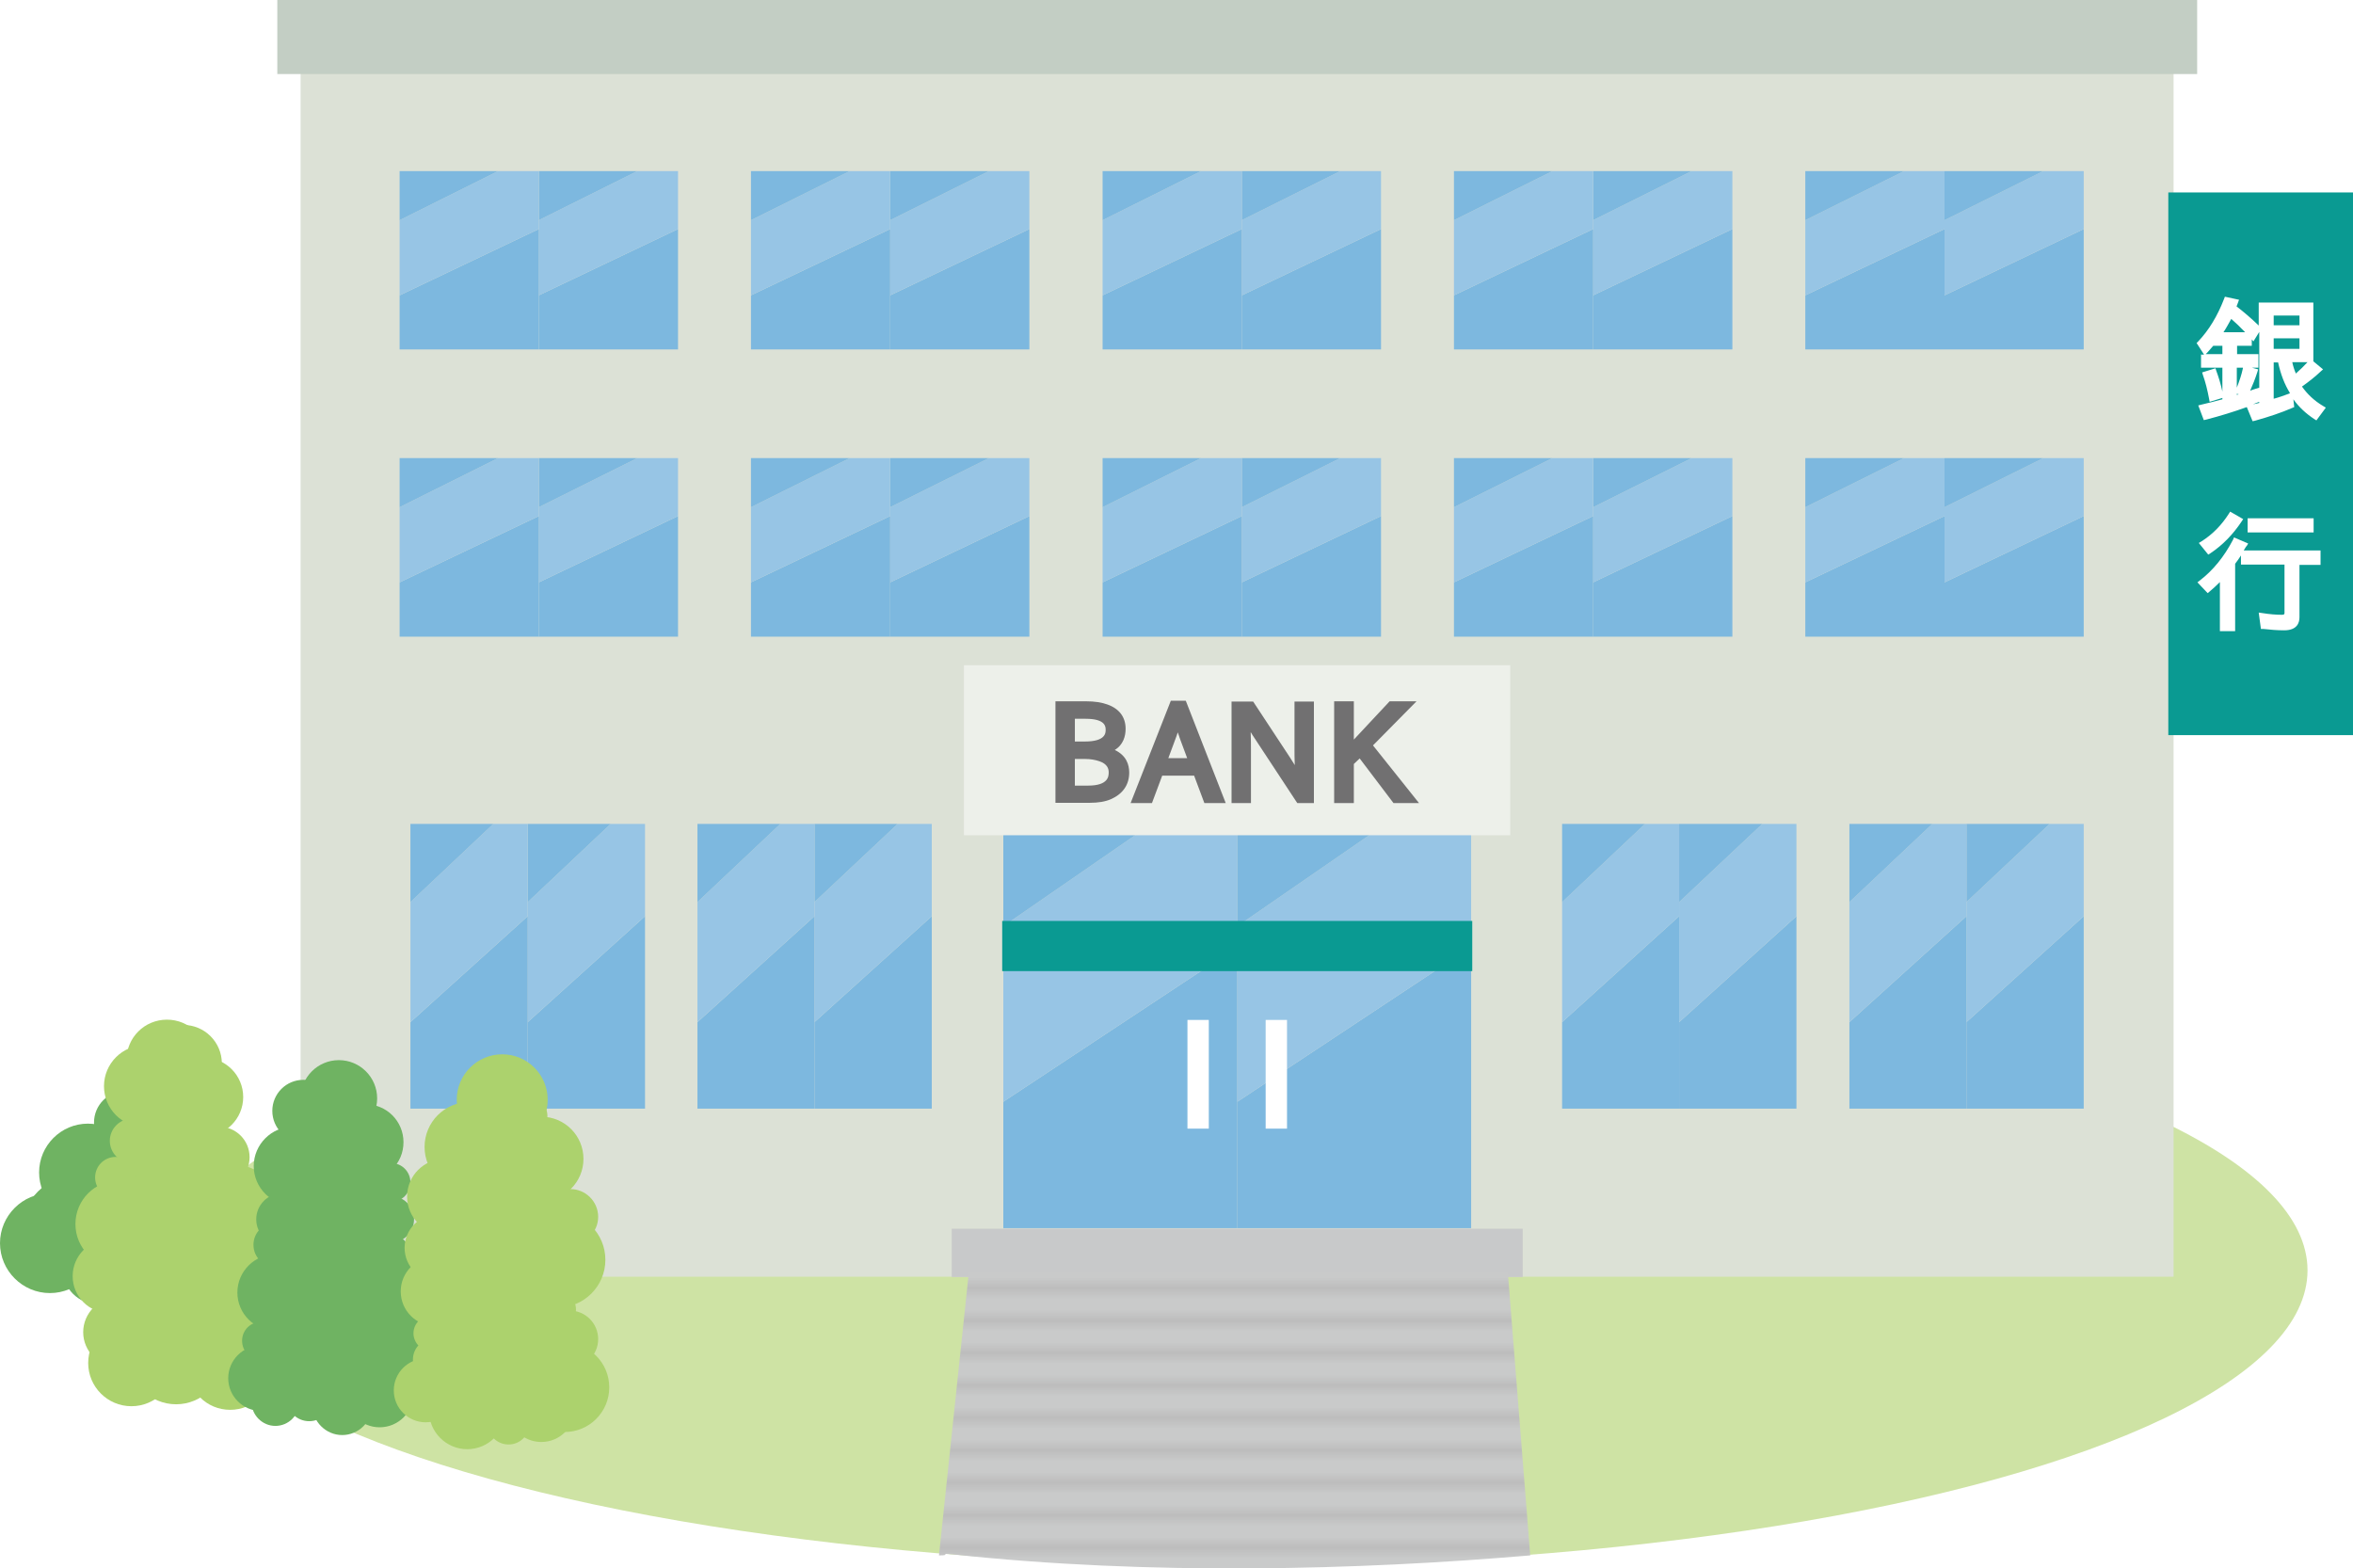 <?xml version="1.0" encoding="UTF-8"?>
<svg xmlns="http://www.w3.org/2000/svg" xmlns:xlink="http://www.w3.org/1999/xlink" viewBox="0 0 84.85 56.56">
  <defs>
    <style>
      .cls-1 {
        fill: #7db8df;
      }

      .cls-2 {
        fill: #717071;
      }

      .cls-3 {
        fill: #acd26d;
      }

      .cls-4 {
        fill: #fff;
      }

      .cls-5 {
        stroke: #231815;
        stroke-miterlimit: 10;
        stroke-width: .5px;
      }

      .cls-5, .cls-6 {
        fill: none;
      }

      .cls-7 {
        fill: #dce1d6;
      }

      .cls-8 {
        fill: #cee3a4;
      }

      .cls-9 {
        fill: #c8c9ca;
      }

      .cls-10 {
        fill: url(#_新規パターンスウォッチ_5);
        mix-blend-mode: multiply;
        opacity: .15;
      }

      .cls-11 {
        isolation: isolate;
      }

      .cls-12 {
        fill: #c3cec4;
      }

      .cls-13 {
        fill: #c9caca;
      }

      .cls-14 {
        fill: #0a9a92;
      }

      .cls-15 {
        fill: #edf0ea;
      }

      .cls-16 {
        fill: #97c5e5;
      }

      .cls-17 {
        fill: #6fb362;
      }
    </style>
    <pattern id="_新規パターンスウォッチ_5" data-name="新規パターンスウォッチ 5" x="0" y="0" width="30" height="15" patternTransform="translate(-5411.47 -1041.06) scale(.39)" patternUnits="userSpaceOnUse" viewBox="0 0 30 15">
      <g>
        <rect class="cls-6" width="30" height="15"/>
        <line class="cls-5" x1="0" y1="13.5" x2="30" y2="13.5"/>
        <line class="cls-5" x1="0" y1="10.5" x2="30" y2="10.5"/>
        <line class="cls-5" x1="0" y1="7.5" x2="30" y2="7.5"/>
        <line class="cls-5" x1="0" y1="4.5" x2="30" y2="4.5"/>
        <line class="cls-5" x1="0" y1="1.5" x2="30" y2="1.5"/>
      </g>
    </pattern>
  </defs>
  <g class="cls-11">
    <g id="_レイヤー_2" data-name="レイヤー_2">
      <g id="_文字" data-name="文字">
        <g>
          <ellipse class="cls-8" cx="44.82" cy="45.81" rx="38.39" ry="10.65"/>
          <g>
            <rect class="cls-9" x="70.58" y="9.39" width="1.45" height="1.45"/>
            <rect class="cls-9" x="70.58" y="22.98" width="1.45" height="1.45"/>
            <rect class="cls-7" x="10.84" y="1.99" width="67.54" height="44.05"/>
            <rect class="cls-14" x="78.19" y="6.94" width="6.67" height="19.57"/>
            <path class="cls-4" d="M79.37,12.77v.49h.77v.86c-.06-.28-.14-.53-.22-.75l-.03-.09-.48.15.03.1c.09.25.16.53.22.85l.02.11.46-.14v.05c-.25.07-.5.13-.75.19l-.12.03.2.53.09-.02c.5-.13.99-.28,1.46-.45l.21.51.09-.02c.5-.14.95-.29,1.34-.46l.07-.03-.03-.28c.2.28.46.52.75.71l.08.05.34-.46-.1-.06c-.32-.19-.57-.43-.76-.7.24-.17.47-.35.67-.54l.09-.08-.35-.29v-2.12h-1.97v.83c-.28-.27-.55-.5-.8-.69.01-.03.03-.08.05-.13l.04-.11-.51-.11-.03.08c-.24.62-.55,1.13-.93,1.53l-.06.06.27.42h-.12ZM82.56,14.19c-.19.07-.38.14-.57.19v-1.31h.16c.09.42.23.79.43,1.11h-.02ZM81.99,11.38h.93v.35h-.93v-.35ZM82.92,12.58h-.93v-.38h.93v.38ZM82.66,13.06h.55c-.12.13-.26.27-.42.41-.06-.14-.1-.27-.13-.41M81.47,14.53c-.06.02-.14.03-.23.05.07-.03.13-.05.2-.08h.03s0,.02,0,.02ZM80.18,11.98c.1-.15.19-.32.28-.48.16.14.33.3.5.48h-.78ZM79.6,12.71c.07-.08.14-.16.21-.24h.33v.3h-.6l.06-.06ZM80.88,13.28c-.05.24-.13.47-.22.7v-.72h.22v.02ZM80.73,14.22s-.05.01-.07.02v-.04l.07.02ZM81.47,14.08v-.1s-.13.04-.13.04c-.06.02-.13.04-.2.07.09-.2.18-.42.26-.67l.03-.1-.22-.06h.23v-.49h-.77v-.3h.53v-.23l.06.07.21-.34v2.11Z"/>
            <path class="cls-4" d="M81.01,19.7l.06-.1-.51-.22-.04.09c-.32.61-.72,1.1-1.19,1.46l-.09.07.37.39.07-.06c.12-.1.24-.21.37-.34v1.77h.55v-2.43c.07-.09.14-.19.21-.3v.33h1.57v1.73c0,.05,0,.08-.09.08-.22,0-.45-.02-.7-.06l-.14-.02.08.59h.08c.26.03.51.05.76.05.48,0,.55-.29.55-.47v-1.89h.76v-.52h-2.77s.06-.1.09-.15"/>
            <rect class="cls-4" x="81.05" y="18.69" width="2.38" height=".51"/>
            <path class="cls-4" d="M79.39,19.52l-.1.06.34.42.08-.05c.45-.3.82-.69,1.12-1.14l.06-.09-.47-.27-.05.08c-.25.39-.57.73-.98.99"/>
            <rect class="cls-9" x="34.32" y="44.31" width="20.59" height="1.74"/>
            <polygon class="cls-1" points="36.18 39.73 36.18 44.29 44.62 44.29 44.62 34.15 36.18 39.73"/>
            <polygon class="cls-16" points="36.18 33.4 36.18 39.73 44.62 34.15 44.62 29.28 42.15 29.28 36.18 33.4"/>
            <polygon class="cls-1" points="36.18 29.28 36.18 33.4 42.15 29.28 36.18 29.28"/>
            <polygon class="cls-1" points="44.62 39.73 44.62 44.29 53.05 44.29 53.05 34.15 44.62 39.73"/>
            <polygon class="cls-16" points="44.62 33.4 44.62 39.73 53.05 34.15 53.05 29.28 50.59 29.28 44.62 33.4"/>
            <polygon class="cls-1" points="44.62 29.28 44.62 33.4 50.59 29.28 44.62 29.28"/>
            <rect class="cls-4" x="42.82" y="36.78" width=".77" height="3.92"/>
            <rect class="cls-4" x="45.64" y="36.78" width=".77" height="3.92"/>
            <rect class="cls-15" x="34.76" y="23.99" width="19.7" height="6.13"/>
            <path class="cls-2" d="M40.19,27.05c.32-.19.4-.51.4-.77,0-.42-.23-.73-.67-.88-.2-.07-.45-.11-.75-.11h-1.11v3.66h1.24c.3,0,.55-.04.76-.13.43-.19.66-.52.66-.96,0-.28-.1-.62-.53-.82M38.76,27.37h.38c.18,0,.35.03.5.08.3.1.34.28.34.4,0,.13,0,.48-.74.48h-.48v-.96ZM38.76,25.92h.39c.72,0,.72.29.72.4s0,.42-.75.42h-.36v-.83Z"/>
            <path class="cls-2" d="M42.22,25.27l-1.45,3.69h.77l.37-.99h1.15l.37.99h.77l-1.44-3.69h-.54ZM42.82,27.34h-.69l.26-.7c.03-.08.06-.16.08-.23.03.07.05.15.08.23l.26.7Z"/>
            <path class="cls-2" d="M46.68,27.04c0,.14,0,.32.01.55-.06-.09-.11-.18-.17-.27l-1.33-2.02h-.78v3.66h.7v-1.92c0-.17,0-.39-.01-.64.05.08.09.15.14.22l1.54,2.34h.6v-3.66h-.7v1.74Z"/>
            <polygon class="cls-2" points="49.51 26.88 51.08 25.29 50.11 25.29 48.82 26.67 48.82 25.29 48.11 25.29 48.11 28.96 48.82 28.96 48.82 27.55 49.03 27.35 50.25 28.96 51.17 28.96 49.51 26.88"/>
            <rect class="cls-14" x="36.14" y="33.21" width="16.95" height="1.81"/>
            <polygon class="cls-1" points="19.43 10.65 19.43 12.6 24.45 12.6 24.45 8.26 19.43 10.65"/>
            <polygon class="cls-16" points="19.43 7.94 19.43 10.65 24.45 8.26 24.45 6.17 22.98 6.17 19.43 7.94"/>
            <polygon class="cls-1" points="19.43 6.17 19.43 7.94 22.98 6.17 19.43 6.17"/>
            <polygon class="cls-1" points="14.41 10.65 14.41 12.6 19.43 12.6 19.43 8.26 14.41 10.65"/>
            <polygon class="cls-16" points="14.41 7.94 14.41 10.65 19.43 8.26 19.43 6.17 17.96 6.17 14.41 7.94"/>
            <polygon class="cls-1" points="14.41 6.17 14.41 7.94 17.96 6.17 14.41 6.17"/>
            <polygon class="cls-1" points="32.1 10.65 32.1 12.6 37.12 12.6 37.12 8.26 32.1 10.65"/>
            <polygon class="cls-16" points="32.1 7.94 32.1 10.65 37.12 8.26 37.12 6.17 35.66 6.17 32.1 7.94"/>
            <polygon class="cls-1" points="32.1 6.17 32.1 7.94 35.66 6.17 32.1 6.17"/>
            <polygon class="cls-1" points="27.08 10.65 27.08 12.6 32.1 12.6 32.1 8.26 27.08 10.65"/>
            <polygon class="cls-16" points="27.08 7.94 27.08 10.65 32.1 8.26 32.1 6.17 30.64 6.17 27.08 7.94"/>
            <polygon class="cls-1" points="27.08 6.17 27.08 7.94 30.64 6.17 27.08 6.17"/>
            <polygon class="cls-1" points="44.78 10.65 44.78 12.6 49.8 12.6 49.8 8.26 44.78 10.65"/>
            <polygon class="cls-16" points="44.78 7.94 44.78 10.65 49.8 8.26 49.8 6.17 48.33 6.17 44.78 7.94"/>
            <polygon class="cls-1" points="44.78 6.17 44.78 7.94 48.33 6.17 44.78 6.17"/>
            <polygon class="cls-1" points="39.76 10.65 39.76 12.6 44.78 12.6 44.78 8.26 39.76 10.65"/>
            <polygon class="cls-16" points="39.76 7.94 39.76 10.65 44.78 8.26 44.78 6.17 43.31 6.17 39.76 7.94"/>
            <polygon class="cls-1" points="39.76 6.17 39.76 7.94 43.31 6.17 39.76 6.17"/>
            <polygon class="cls-1" points="57.45 10.65 57.45 12.6 62.47 12.6 62.47 8.26 57.45 10.65"/>
            <polygon class="cls-16" points="57.45 7.94 57.45 10.65 62.47 8.26 62.47 6.17 61 6.17 57.45 7.94"/>
            <polygon class="cls-1" points="57.45 6.17 57.45 7.94 61 6.17 57.45 6.17"/>
            <polygon class="cls-1" points="52.43 10.65 52.43 12.6 57.45 12.6 57.45 8.26 52.43 10.65"/>
            <polygon class="cls-16" points="52.43 7.94 52.43 10.65 57.45 8.26 57.45 6.17 55.98 6.17 52.43 7.94"/>
            <polygon class="cls-1" points="52.43 6.17 52.43 7.94 55.98 6.17 52.43 6.17"/>
            <polygon class="cls-1" points="70.12 10.65 70.12 12.6 75.14 12.6 75.14 8.26 70.12 10.65"/>
            <polygon class="cls-16" points="70.12 7.94 70.12 10.65 75.14 8.26 75.14 6.17 73.68 6.17 70.12 7.94"/>
            <polygon class="cls-1" points="70.12 6.17 70.12 7.94 73.68 6.17 70.12 6.17"/>
            <polygon class="cls-1" points="65.1 10.65 65.1 12.6 70.12 12.6 70.12 8.26 65.1 10.65"/>
            <polygon class="cls-16" points="65.1 7.94 65.1 10.65 70.12 8.26 70.12 6.17 68.66 6.17 65.1 7.94"/>
            <polygon class="cls-1" points="65.1 6.17 65.1 7.94 68.66 6.17 65.1 6.17"/>
            <polygon class="cls-1" points="19.43 21 19.43 22.96 24.45 22.96 24.45 18.61 19.43 21"/>
            <polygon class="cls-16" points="19.43 18.29 19.43 21 24.45 18.61 24.45 16.52 22.98 16.52 19.43 18.29"/>
            <polygon class="cls-1" points="19.43 16.52 19.43 18.29 22.98 16.52 19.43 16.52"/>
            <polygon class="cls-1" points="14.41 21 14.41 22.96 19.43 22.96 19.43 18.61 14.41 21"/>
            <polygon class="cls-16" points="14.41 18.29 14.41 21 19.43 18.61 19.43 16.52 17.96 16.52 14.41 18.29"/>
            <polygon class="cls-1" points="14.41 16.52 14.41 18.29 17.96 16.52 14.41 16.52"/>
            <polygon class="cls-1" points="32.1 21 32.1 22.96 37.12 22.96 37.12 18.61 32.1 21"/>
            <polygon class="cls-16" points="32.1 18.29 32.1 21 37.12 18.61 37.12 16.52 35.66 16.52 32.1 18.29"/>
            <polygon class="cls-1" points="32.1 16.52 32.1 18.29 35.66 16.52 32.1 16.52"/>
            <polygon class="cls-1" points="27.08 21 27.08 22.96 32.1 22.96 32.1 18.61 27.08 21"/>
            <polygon class="cls-16" points="27.08 18.29 27.08 21 32.1 18.61 32.1 16.52 30.64 16.52 27.08 18.29"/>
            <polygon class="cls-1" points="27.08 16.52 27.08 18.29 30.64 16.52 27.08 16.52"/>
            <polygon class="cls-1" points="44.78 21 44.78 22.96 49.8 22.96 49.8 18.61 44.78 21"/>
            <polygon class="cls-16" points="44.78 18.29 44.78 21 49.8 18.61 49.8 16.52 48.33 16.52 44.78 18.29"/>
            <polygon class="cls-1" points="44.78 16.52 44.78 18.29 48.33 16.52 44.78 16.52"/>
            <polygon class="cls-1" points="39.76 21 39.76 22.96 44.78 22.96 44.78 18.61 39.76 21"/>
            <polygon class="cls-16" points="39.76 18.29 39.76 21 44.78 18.61 44.78 16.52 43.31 16.52 39.76 18.29"/>
            <polygon class="cls-1" points="39.76 16.52 39.76 18.29 43.31 16.52 39.76 16.52"/>
            <polygon class="cls-1" points="57.45 21 57.45 22.96 62.47 22.96 62.47 18.61 57.45 21"/>
            <polygon class="cls-16" points="57.45 18.29 57.45 21 62.47 18.61 62.47 16.52 61 16.52 57.45 18.29"/>
            <polygon class="cls-1" points="57.45 16.52 57.45 18.29 61 16.52 57.45 16.52"/>
            <polygon class="cls-1" points="52.43 21 52.43 22.96 57.45 22.96 57.45 18.61 52.43 21"/>
            <polygon class="cls-16" points="52.43 18.29 52.43 21 57.45 18.61 57.45 16.52 55.98 16.52 52.43 18.29"/>
            <polygon class="cls-1" points="52.43 16.52 52.43 18.29 55.98 16.52 52.43 16.52"/>
            <polygon class="cls-1" points="70.12 21 70.12 22.96 75.14 22.96 75.14 18.61 70.12 21"/>
            <polygon class="cls-16" points="70.12 18.29 70.12 21 75.14 18.61 75.14 16.52 73.68 16.52 70.12 18.29"/>
            <polygon class="cls-1" points="70.12 16.52 70.12 18.29 73.68 16.52 70.12 16.52"/>
            <polygon class="cls-1" points="65.1 21 65.1 22.96 70.12 22.96 70.12 18.61 65.1 21"/>
            <polygon class="cls-16" points="65.1 18.29 65.1 21 70.12 18.61 70.12 16.52 68.66 16.52 65.1 18.29"/>
            <polygon class="cls-1" points="65.1 16.52 65.1 18.29 68.66 16.52 65.1 16.52"/>
            <polygon class="cls-1" points="19.03 36.86 19.03 39.98 23.26 39.98 23.26 33.04 19.03 36.86"/>
            <polygon class="cls-16" points="19.03 32.53 19.03 36.86 23.26 33.04 23.26 29.71 22.02 29.71 19.03 32.53"/>
            <polygon class="cls-1" points="19.03 29.71 19.03 32.53 22.02 29.71 19.03 29.71"/>
            <polygon class="cls-1" points="14.8 36.86 14.8 39.98 19.03 39.98 19.03 33.04 14.8 36.86"/>
            <polygon class="cls-16" points="14.8 32.53 14.8 36.86 19.03 33.04 19.03 29.71 17.79 29.71 14.8 32.53"/>
            <polygon class="cls-1" points="14.8 29.71 14.8 32.53 17.79 29.71 14.8 29.71"/>
            <polygon class="cls-1" points="29.37 36.86 29.37 39.98 33.6 39.98 33.6 33.04 29.37 36.86"/>
            <polygon class="cls-16" points="29.37 32.53 29.37 36.86 33.6 33.04 33.6 29.71 32.37 29.71 29.37 32.53"/>
            <polygon class="cls-1" points="29.37 29.71 29.37 32.53 32.37 29.71 29.37 29.71"/>
            <polygon class="cls-1" points="25.15 36.86 25.15 39.98 29.37 39.98 29.37 33.04 25.15 36.86"/>
            <polygon class="cls-16" points="25.15 32.53 25.15 36.86 29.37 33.04 29.37 29.71 28.14 29.71 25.15 32.53"/>
            <polygon class="cls-1" points="25.15 29.71 25.15 32.53 28.14 29.71 25.15 29.71"/>
            <polygon class="cls-1" points="60.55 36.86 60.55 39.98 64.78 39.98 64.78 33.04 60.55 36.86"/>
            <polygon class="cls-16" points="60.55 32.53 60.55 36.86 64.78 33.04 64.78 29.71 63.55 29.71 60.55 32.53"/>
            <polygon class="cls-1" points="60.55 29.71 60.55 32.53 63.55 29.71 60.55 29.71"/>
            <polygon class="cls-1" points="56.33 36.86 56.33 39.98 60.55 39.98 60.55 33.04 56.33 36.86"/>
            <polygon class="cls-16" points="56.33 32.53 56.33 36.86 60.55 33.04 60.55 29.71 59.32 29.71 56.33 32.53"/>
            <polygon class="cls-1" points="56.33 29.71 56.33 32.53 59.32 29.71 56.33 29.71"/>
            <polygon class="cls-1" points="70.91 36.86 70.91 39.98 75.14 39.98 75.14 33.04 70.91 36.86"/>
            <polygon class="cls-16" points="70.91 32.53 70.91 36.86 75.14 33.04 75.14 29.71 73.91 29.71 70.91 32.53"/>
            <polygon class="cls-1" points="70.91 29.71 70.91 32.53 73.91 29.71 70.91 29.71"/>
            <polygon class="cls-1" points="66.69 36.86 66.69 39.98 70.91 39.98 70.91 33.04 66.69 36.86"/>
            <polygon class="cls-16" points="66.69 32.53 66.69 36.86 70.91 33.04 70.91 29.71 69.68 29.71 66.69 32.53"/>
            <polygon class="cls-1" points="66.69 29.71 66.69 32.53 69.68 29.71 66.69 29.71"/>
            <rect class="cls-12" x="10" width="69.23" height="2.67"/>
          </g>
          <g>
            <g>
              <path class="cls-17" d="M1.99,44.71c0,1.5,1.3,1.47,2.89,1.47s2.89.03,2.89-1.47-1.3-3.97-2.89-3.97-2.89,2.47-2.89,3.97Z"/>
              <path class="cls-17" d="M.85,44.22c0,.98.79,1.77,1.77,1.77s1.77-.79,1.77-1.77-.79-1.77-1.77-1.77-1.77.79-1.77,1.77Z"/>
              <path class="cls-17" d="M1.41,42.28c0,.97.79,1.76,1.76,1.76s1.76-.79,1.76-1.76-.79-1.76-1.76-1.76-1.76.79-1.76,1.76Z"/>
              <circle class="cls-17" cx="4.53" cy="40.48" r="1.14"/>
              <path class="cls-17" d="M5.03,40.72c0,.53.43.97.97.97s.97-.43.97-.97-.43-.97-.97-.97-.97.43-.97.97Z"/>
              <path class="cls-17" d="M5.66,42.27c0,.88.72,1.6,1.6,1.6s1.6-.72,1.6-1.6-.72-1.6-1.6-1.6-1.6.72-1.6,1.6Z"/>
              <circle class="cls-17" cx="7.54" cy="44.41" r="1.54"/>
              <path class="cls-17" d="M6.02,45.39c0,.4.33.73.73.73s.73-.33.73-.73-.33-.73-.73-.73-.73.33-.73.73Z"/>
              <circle class="cls-17" cx="5.62" cy="45.69" r=".87"/>
              <path class="cls-17" d="M2.26,45.76c0,.7.57,1.27,1.27,1.27s1.27-.57,1.27-1.27-.57-1.27-1.27-1.27-1.27.57-1.27,1.27Z"/>
              <path class="cls-17" d="M0,44.83c0,.99.81,1.8,1.8,1.8s1.8-.81,1.8-1.8-.81-1.8-1.8-1.8-1.8.81-1.8,1.8Z"/>
            </g>
            <g>
              <path class="cls-3" d="M8.8,44.71c.79,6.09-1.32,4.91-2.44,4.91s-3.23,1.18-2.44-4.91c.43-3.29,1.19-7.01,2.44-7.01s2.01,3.72,2.44,7.01Z"/>
              <g>
                <circle class="cls-3" cx="8.43" cy="43.65" r="1.65"/>
                <path class="cls-3" d="M9,41.73c0,.61-.49,1.1-1.1,1.1s-1.1-.49-1.1-1.1.49-1.1,1.1-1.1,1.1.49,1.1,1.1Z"/>
                <circle class="cls-3" cx="7.35" cy="39.56" r="1.42"/>
                <circle class="cls-3" cx="6.61" cy="38.35" r="1.39"/>
                <path class="cls-3" d="M7.48,38.23c0,.81-.65,1.46-1.46,1.46s-1.46-.65-1.46-1.46.65-1.46,1.46-1.46,1.46.65,1.46,1.46Z"/>
                <circle class="cls-3" cx="5.23" cy="39.17" r="1.48"/>
                <path class="cls-3" d="M5.56,41.14c0,.44-.36.8-.8.8s-.8-.36-.8-.8.36-.8.8-.8.8.36.8.8Z"/>
                <path class="cls-3" d="M4.91,42.46c0,.41-.33.74-.74.74s-.74-.33-.74-.74.33-.74.74-.74.74.33.74.74Z"/>
                <circle class="cls-3" cx="4.29" cy="44.14" r="1.57"/>
                <circle class="cls-3" cx="3.95" cy="46.02" r="1.33"/>
                <path class="cls-3" d="M5.52,48.04c0,.7-.57,1.26-1.26,1.26s-1.26-.57-1.26-1.26.57-1.26,1.26-1.26,1.26.57,1.26,1.26Z"/>
                <circle class="cls-3" cx="4.74" cy="49.15" r="1.56"/>
                <circle class="cls-3" cx="6.35" cy="48.94" r="1.7"/>
                <path class="cls-3" d="M9.83,49.31c0,.84-.68,1.53-1.53,1.53s-1.53-.68-1.53-1.53.68-1.53,1.53-1.53,1.53.68,1.53,1.53Z"/>
                <circle class="cls-3" cx="8.87" cy="48.25" r="1.67"/>
                <path class="cls-3" d="M10.01,46.28c0,.58-.47,1.04-1.04,1.04s-1.04-.47-1.04-1.04.47-1.04,1.04-1.04,1.04.47,1.04,1.04Z"/>
                <path class="cls-3" d="M9.66,44.7c0,.35-.29.64-.64.64s-.64-.29-.64-.64.29-.64.64-.64.64.29.64.64Z"/>
              </g>
            </g>
            <g>
              <path class="cls-17" d="M14.43,45.78c.79,6.09-1.32,4.91-2.44,4.91-1.12,0-3.23,1.18-2.44-4.91.43-3.29,1.19-7.01,2.44-7.01s2.01,3.72,2.44,7.01Z"/>
              <g>
                <path class="cls-17" d="M14.86,45.39c0,.51-.41.92-.92.92s-.92-.41-.92-.92.41-.92.92-.92.92.41.92.92Z"/>
                <path class="cls-17" d="M14.8,42.64c0,.39-.31.7-.7.7s-.7-.31-.7-.7.31-.7.7-.7.7.31.7.7Z"/>
                <path class="cls-17" d="M14.55,41.19c0,.76-.61,1.37-1.37,1.37s-1.37-.61-1.37-1.37.61-1.37,1.37-1.37,1.37.61,1.37,1.37Z"/>
                <circle class="cls-17" cx="12.22" cy="39.61" r="1.38"/>
                <path class="cls-17" d="M12.06,40.06c0,.62-.5,1.12-1.12,1.12s-1.12-.5-1.12-1.12.5-1.12,1.12-1.12,1.12.5,1.12,1.12Z"/>
                <path class="cls-17" d="M11.99,42.05c0,.78-.64,1.42-1.42,1.42s-1.42-.64-1.42-1.42.64-1.42,1.42-1.42,1.42.64,1.42,1.42Z"/>
                <path class="cls-17" d="M11.12,43.97c0,.52-.42.94-.94.94s-.94-.42-.94-.94.42-.94.94-.94.94.42.94.94Z"/>
                <circle class="cls-17" cx="9.94" cy="44.89" r=".8"/>
                <path class="cls-17" d="M11.32,46.61c0,.76-.62,1.38-1.38,1.38s-1.38-.62-1.38-1.38.62-1.38,1.38-1.38,1.38.62,1.38,1.38Z"/>
                <path class="cls-17" d="M10.59,49.7c0,.65-.53,1.18-1.18,1.18s-1.18-.53-1.18-1.18.53-1.18,1.18-1.18,1.18.53,1.18,1.18Z"/>
                <path class="cls-17" d="M10.09,48.35c0,.38-.3.68-.68.68s-.68-.3-.68-.68.3-.68.68-.68.68.3.68.68Z"/>
                <path class="cls-17" d="M10.79,50.56c0,.48-.39.86-.86.86s-.86-.39-.86-.86.39-.86.86-.86.86.39.86.86Z"/>
                <path class="cls-17" d="M11.96,50.44c0,.45-.36.81-.81.81s-.81-.36-.81-.81.36-.81.81-.81.81.36.81.81Z"/>
                <path class="cls-17" d="M13.42,50.67c0,.6-.49,1.08-1.08,1.08s-1.08-.49-1.08-1.08.49-1.08,1.08-1.08,1.08.49,1.08,1.08Z"/>
                <circle class="cls-17" cx="13.69" cy="50.25" r="1.22"/>
                <circle class="cls-17" cx="14.52" cy="49.19" r="1.57"/>
                <path class="cls-17" d="M15.65,47.2c0,.64-.52,1.16-1.16,1.16s-1.16-.52-1.16-1.16.52-1.16,1.16-1.16,1.16.52,1.16,1.16Z"/>
                <circle class="cls-17" cx="14.45" cy="45.78" r=".84"/>
                <circle class="cls-17" cx="14.09" cy="43.97" r=".84"/>
              </g>
            </g>
            <g>
              <path class="cls-3" d="M20.49,46.24c.79,6.09-1.32,4.91-2.44,4.91-1.12,0-3.23,1.18-2.44-4.91.43-3.29,1.19-7.01,2.44-7.01s2.01,3.72,2.44,7.01Z"/>
              <g>
                <path class="cls-3" d="M21.83,45.43c0,.95-.77,1.72-1.72,1.72s-1.72-.77-1.72-1.72.77-1.72,1.72-1.72,1.72.77,1.72,1.72Z"/>
                <path class="cls-3" d="M21.57,43.88c0,.55-.45,1-1,1s-1-.45-1-1,.45-1,1-1,1,.45,1,1Z"/>
                <path class="cls-3" d="M21.04,41.79c0,.84-.68,1.52-1.52,1.52s-1.52-.68-1.52-1.52.68-1.52,1.52-1.52,1.52.68,1.52,1.52Z"/>
                <circle class="cls-3" cx="19.06" cy="40.24" r=".68"/>
                <circle class="cls-3" cx="18.11" cy="39.66" r="1.64"/>
                <circle class="cls-3" cx="16.93" cy="41.36" r="1.62"/>
                <circle class="cls-3" cx="16.04" cy="43.15" r="1.36"/>
                <path class="cls-3" d="M17.03,45c0,.67-.55,1.22-1.22,1.22s-1.22-.55-1.22-1.22.55-1.22,1.22-1.22,1.22.55,1.22,1.22Z"/>
                <path class="cls-3" d="M16.95,46.57c0,.69-.56,1.25-1.25,1.25s-1.25-.56-1.25-1.25.56-1.25,1.25-1.25,1.25.56,1.25,1.25Z"/>
                <path class="cls-3" d="M16.19,48.08c0,.35-.29.64-.64.64s-.64-.29-.64-.64.29-.64.64-.64.64.29.64.64Z"/>
                <circle class="cls-3" cx="15.35" cy="50.14" r="1.15"/>
                <path class="cls-3" d="M18.23,50.88c0,.76-.62,1.38-1.38,1.38s-1.38-.62-1.38-1.38.62-1.38,1.38-1.38,1.38.62,1.38,1.38Z"/>
                <path class="cls-3" d="M19.09,51.34c0,.41-.33.75-.75.75s-.75-.33-.75-.75.33-.75.75-.75.75.33.75.75Z"/>
                <path class="cls-3" d="M16.39,49.03c0,.41-.33.75-.75.75s-.75-.33-.75-.75.33-.75.75-.75.75.33.75.75Z"/>
                <circle class="cls-3" cx="19.52" cy="50.79" r="1.21"/>
                <path class="cls-3" d="M21.97,50.03c0,.89-.72,1.61-1.61,1.61s-1.61-.72-1.61-1.61.72-1.61,1.61-1.61,1.61.72,1.61,1.61Z"/>
                <circle class="cls-3" cx="20.54" cy="48.29" r="1.03"/>
                <path class="cls-3" d="M20.77,47.22c0,.38-.31.69-.69.69s-.69-.31-.69-.69.31-.69.69-.69.69.31.69.69Z"/>
              </g>
            </g>
          </g>
          <g>
            <path class="cls-13" d="M33.86,56.09c.49,0-.03-.09.46-.04,7.14.77,14.66.57,20.86.04l-.81-10.24h-19.43l-1.08,10.24Z"/>
            <path class="cls-10" d="M33.86,56.09c.49,0-.03-.09.46-.04,7.14.77,14.66.57,20.86.04l-.81-10.24h-19.43l-1.08,10.24Z"/>
          </g>
        </g>
      </g>
    </g>
  </g>
</svg>